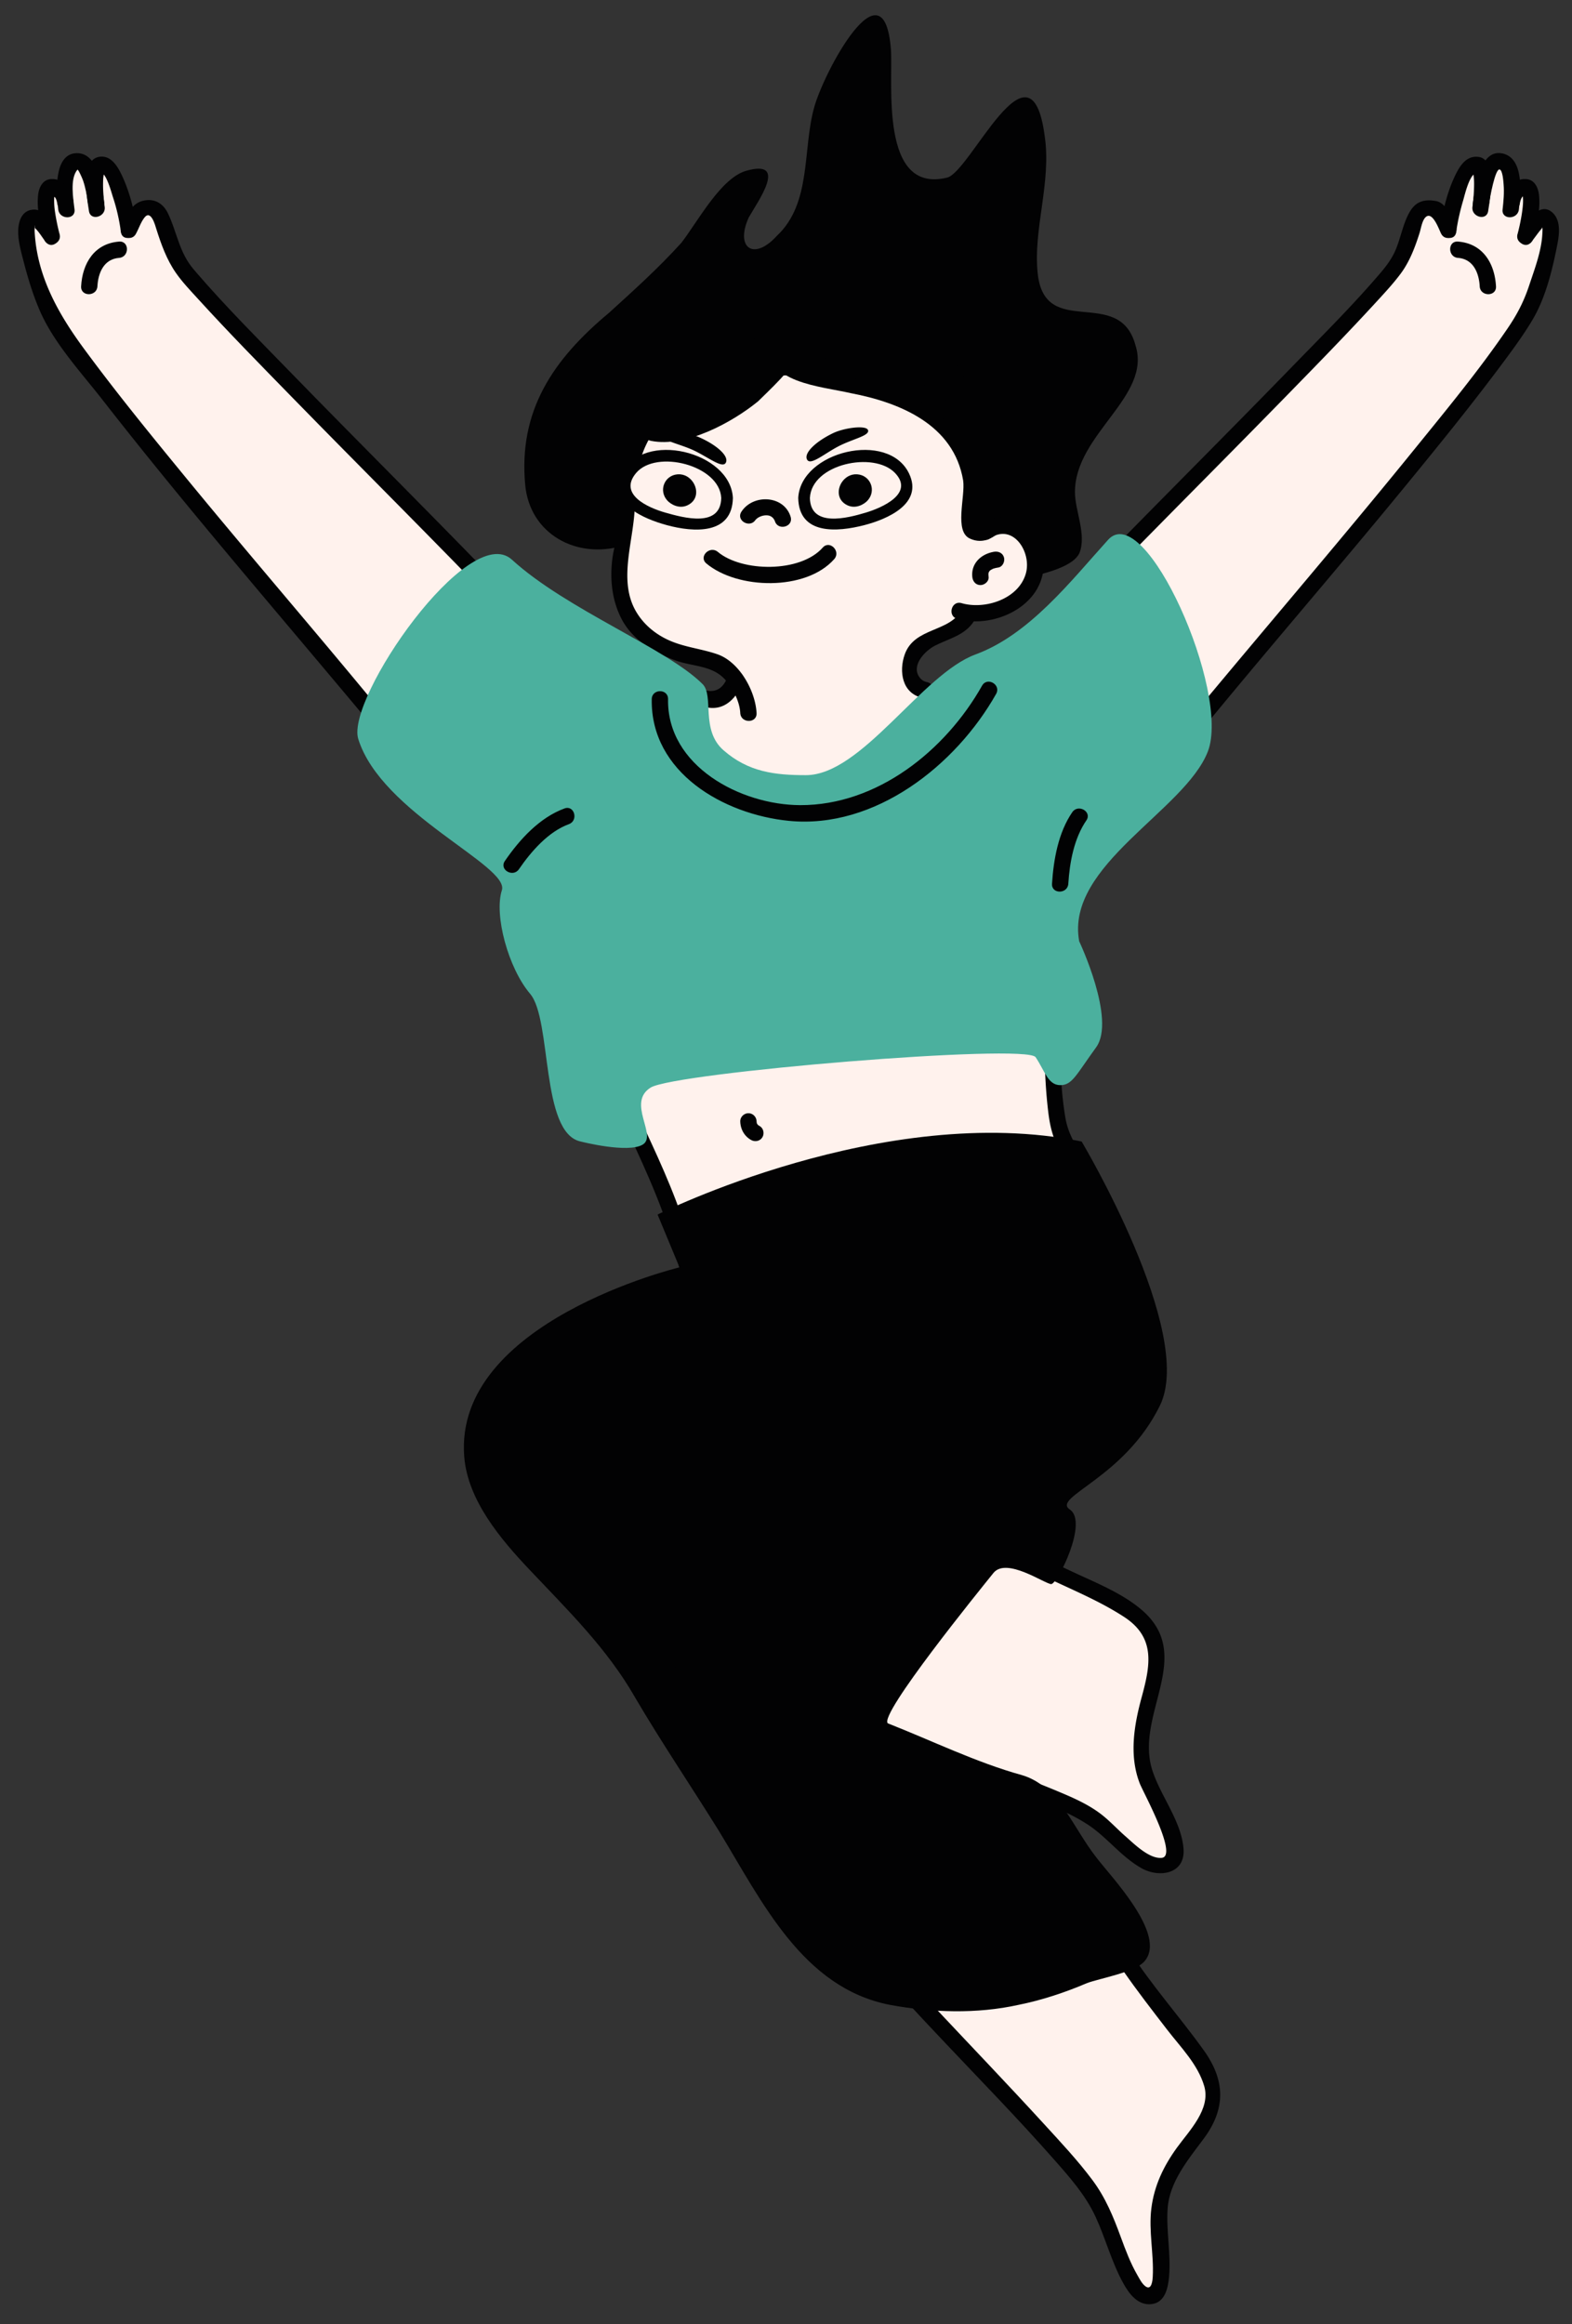 <svg viewBox="0 0 366.423 541.605" xmlns="http://www.w3.org/2000/svg" xmlns:xlink="http://www.w3.org/1999/xlink"><rect x="0" y="0" width="366.423" height="541.605" fill="#333333" stroke="none"/><defs><clipPath id="a"><path d="M891.258 266H980v124h-88.742zm0 0"/></clipPath></defs><use transform="translate(537.423 145.395)" xlink:href="#a" fill="#020203"/><use transform="translate(739.815 145.395)" xlink:href="#a" fill="#020203"/><use transform="translate(518.001 82.349)" xlink:href="#a" fill="#020203"/><use transform="translate(720.393 82.349)" xlink:href="#a" fill="#020203"/><path d="M143.969 253.928s12.973 31.47 16.758 32.137c3.78.672 89.727-11.379 88.625-16.066-1.102-4.692-3.352-12.723-2.234-24.55 0 0-30.004-10.489-53.403-8.927-23.402 1.563-49.746 17.406-49.746 17.406zm95.489-128.355c-4.231-5.762-9.727-1.707-9.727-1.707s-1.113-13.617-2.68-18.133c-4.207-10.328-12.078-15.434-22.535-18.398-14.758-3.758-41.101-2.64-52.207 9.835-5.75 6.22-6.594 15.282-6.148 23.274.339 5.297-10.801 28.535 19.01 33.418 2.912.476 5.165 2.754 6.724 5.27-3.187 3.93-8.324 3.046-9.578 4.601-2.008 2.48-1.457 7.512-.254 10.211 1.8 4.055 4.496 7.754 8.414 9.933 3.96 2.204 8.844 2.668 13.289 2.622 10.613-.11 19.762-4.532 27.918-11.082 2.895-2.325 4.598-4.93 5.543-8.442.57-2.125-6.07-8.894-4.812-13.109 2.164-7.227 10.769-4.75 13.476-10.953l-.062-.016c9.597 1.34 19.996-8.43 13.629-17.324zM30.02 52.561c-.676-5.383-3.547-15.187-6.285-15.21-2.063-.016-1.684 5.827-1.371 8.722-.555-4.289-1.985-9.805-4.473-9.496-2.168.273-2.945 4.031-2.641 8.863-.511-1.484-1.835-3.113-3.351-2.824-2.762.523.16 11.465.16 11.47-1.055-1.146-3.906-6.443-5.547-3.5-1.008 2.131.16 8.174 4.199 19.334 4.036 11.157 64.977 81.684 79.528 99.532l29.082-28.367C101.883 122.89 47.52 68.831 42.52 61.452c-4.996-7.379-3.883-13.617-7.387-13.91-3.5-.29-3.297 2.058-5.113 5.02m307.578 1.011c-1.816-2.96-1.613-5.313-5.117-5.02-3.5.29-2.387 6.528-7.387 13.91-4.996 7.38-59.363 61.434-76.801 79.63l29.082 28.37c14.55-17.85 75.493-88.375 79.528-99.535 4.039-11.16 5.207-17.203 4.199-19.336-1.637-2.937-4.492 2.356-5.547 3.5.004-.004 2.922-10.94.16-11.465-1.515-.289-2.84 1.336-3.351 2.821.304-4.828-.47-8.59-2.641-8.86-2.488-.312-3.918 5.204-4.473 9.493.313-2.895.692-8.739-1.371-8.723-2.734.023-5.605 9.828-6.281 15.215" fill="#fff2ed"/><path d="M230.442 134.44a6.154 6.154 0 01-.035-.664c0-.582-.082.25.039-.28.12-.525-.156.241.078-.22.125-.184.125-.199 0-.05.074-.09.152-.177.238-.259.37-.379-.273.16.176-.14.062-.043.66-.336.387-.227.437-.176.906-.273 1.37-.348 1.02-.17 1.579-1.417 1.325-2.335-.297-1.075-1.316-1.497-2.336-1.329-2.95.493-5.367 2.68-5.043 5.852.106 1.031.785 1.898 1.902 1.898.954 0 2.004-.867 1.899-1.898zm-67.508-32.559c-2.664-1.164-7.828-1.644-8.195-.402-.364 1.242 3.113 1.81 6.445 3.242 3.555 1.528 7.188 4.621 7.992 3.11.418-.782-.14-1.852-1.36-2.957-1.136-1.036-2.851-2.102-4.882-2.993zm31.223-.929c2.62-1.266 7.76-1.942 8.172-.715.414 1.226-3.04 1.926-6.317 3.484-3.492 1.664-7.008 4.891-7.867 3.414-.45-.765.07-1.859 1.246-3.01 1.098-1.08 2.77-2.208 4.766-3.173zm-18.047 20.191c.062-.09.176-.203-.086.11.148-.18.328-.36.516-.497.675-.488 1.632-.757 2.468-.644a1.916 1.916 0 011.336.812c.117.168.207.352.297.536-.183-.375-.051-.133-.02-.024.715 2.332 4.383 1.336 3.665-1.012-1.54-5.015-8.707-5.375-11.453-1.195-1.352 2.051 1.94 3.953 3.277 1.914zm-20.676 38.547c2.82 2.648 6.063 4.824 9.98 5.254 3.973.433 6.536-2.78 7.794-6.094.875-2.293-2.801-3.273-3.661-1.008-2.297 6.024-8.187 2.207-11.425-.84-1.786-1.675-4.477 1.004-2.688 2.688zm0 0" fill="#020203"/><path d="M240.793 134.44c.543-.543 9.227-1.855 10.856-5.652 1.629-4.344-1.086-9.77-1.086-14.114 0-13.566 17.918-22.25 14.117-34.19-3.801-14.11-21.176-1.087-22.805-16.825-1.082-10.313 3.258-21.168 1.629-32.02-3.257-24.426-17.375 8.684-22.8 9.766-15.746 3.801-12.493-22.25-13.032-29.848-1.63-21.168-15.746 5.426-17.918 13.567-2.714 9.77-.543 22.253-8.687 29.851-5.43 5.97-9.774 2.715-6.516-4.344 2.172-3.796 9.227-13.566-.543-10.85-5.972 1.624-11.402 11.936-15.203 16.823-5.43 5.97-10.86 10.852-16.832 16.281-13.031 10.852-21.176 22.793-19.547 40.16 1.086 11.4 11.946 17.368 22.805 14.114 0 0 2.14-25.012 4.609-27.5 2.469-2.485 26.883-17.77 40.817-14.219 13.937 3.547 29.863 11.695 34.57 21.187 4.703 9.497 5.797 16.524 5.797 16.524s3.195-1.949 6.902 1.66c5.762 5.61 2.867 9.63 2.867 9.63zm0 0" fill="#020203"/><path d="M184.864 83.741c.543 1.63-5.973 7.597-8.145 9.77-5.972 4.882-16.828 10.851-24.972 9.226-11.403-2.715-4.891-16.285.543-22.254 2.17-2.715 7.6-7.598 11.398-6.512 4.89 1.082 0 5.426-1.625 9.223 7.055 4.344 9.77-4.34 16.289-4.883" fill="#020203"/><path d="M179.547 79.94c-1.63 9.227 11.723 10.055 18.782 11.684 11.402 2.171 24 7.312 26.175 20.34.543 3.796-2.175 11.937 1.625 13.566 5.973 2.715 10.86-5.969 11.403-10.313 1.086-5.968 0-10.312-4.344-13.566-2.715-2.172-3.801-.543-5.973-4.344-1.086-2.172-1.086-5.969-2.172-8.683-1.085-2.715-3.257-5.969-5.972-8.14M140.614 195c.347 4.264-1.985 7.717-4.196 11.163-2.195 3.418-4.246 6.851-5.191 10.84-2.113 8.925 2.277 17.878 5.848 25.75 3.707 8.18 7.23 16.441 10.984 24.61 4.547 9.893 8.91 20.097 10.836 30.87.43 2.41 4.09 1.387 3.66-1.008-3.437-19.258-14.13-36.25-21.273-54.219-3.422-8.617-8.758-17.222-5.887-26.882 2.215-7.454 9.695-12.77 9.02-21.125-.196-2.422-3.997-2.442-3.801 0zm0 0" fill="#020203"/><path d="M149.227 382.006c7.586 13.661 25.203 39.926 50.789 69.161 11.262 12.871 23.195 25.132 34.926 37.574 4.723 5.008 9.445 10.035 13.922 15.27 2.754 3.226 5.75 6.59 7.605 10.441 2.508 5.215 3.82 10.918 6.637 16.015.894 1.618 2.449 4.606 4.637 4.664 2.547.067 2.808-3.37 2.89-5.183.317-7.082-1.793-13.942.914-20.762 1.426-3.586 3.645-6.723 5.93-9.797 1.887-2.535 3.984-5.133 4.918-8.203 2.02-6.629-3.133-12.023-6.902-16.844a539.798 539.798 0 01-11.586-15.402c-7.797-10.742-17.914-34.008-22.805-41.66" fill="#fff2ed"/><path d="M147.586 382.967c19.223 34.426 45.938 64.805 72.903 93.285 8.422 8.9 16.992 17.676 25.097 26.872 3.704 4.2 7.434 8.375 9.8 13.5 2.349 5.093 3.716 10.527 6.447 15.464 1.398 2.532 3.457 5.262 6.675 4.84 3.067-.398 3.754-3.777 3.989-6.324.484-5.305-.692-10.629-.33-15.949.43-6.215 4.826-11.449 8.384-16.23 5.215-7.008 5.086-13.583.047-20.622-5.644-7.886-12.168-15.129-17.406-23.316-7.793-12.184-12.777-25.942-20.453-38.164-1.297-2.07-4.586-.164-3.278 1.914 8.282 13.191 13.442 28.152 22.344 41.015 3.238 4.68 6.754 9.196 10.227 13.708 3.168 4.113 7.179 8.093 8.668 13.183 1.566 5.36-3.516 10.4-6.371 14.348-3.133 4.34-5.29 8.832-5.957 14.16-.661 5.281.617 10.648.324 15.953-.028.465-.172 3.445-1.805 2.11-.77-.633-1.29-1.692-1.781-2.544-1.61-2.785-2.735-5.789-3.84-8.796-1.746-4.774-3.566-9.235-6.63-13.336-3.436-4.606-7.43-8.856-11.304-13.09-16.546-18.082-33.91-35.352-49.695-54.129-15.687-18.66-30.867-38.438-42.777-59.77-1.192-2.136-4.473-.222-3.278 1.918zm0 0" fill="#020203"/><path d="M174.473 326.561c28.856 22.703 71.973 39.082 86.457 47.316 17.692 10.25 3.297 20.305 5.399 36.833.14 5.453 9.714 18.64 7.293 22.48-3.633 5.758-13.778-5.105-17.215-8.168-11.192-10.625-84.598-26.16-114.754-47.848-13.68-9.515-42.11-38.699-21.656-56.789 20.453-18.086 87.332-40.73 87.332-40.73" fill="#fff2ed"/><path d="M173.129 327.905c15.21 11.871 32.23 21.133 49.504 29.625 7.539 3.707 15.168 7.226 22.778 10.781 5.6 2.617 11.414 5.106 16.609 8.488 7.449 4.852 6.09 11.375 4.074 18.793-1.765 6.493-2.93 13.52-.437 19.977.816 2.117 9.082 17.035 5.109 17.38-2.945.257-6.48-3.329-8.47-5.064-1.881-1.644-3.581-3.519-5.557-5.05-3.297-2.559-7.266-4.18-11.086-5.774-5.848-2.437-11.856-4.5-17.848-6.547-15.215-5.199-30.543-10.066-45.601-15.719-13.918-5.226-27.895-11.023-40.106-19.62-11.504-8.098-23.367-20.68-26.785-34.645-3.02-12.34 6.227-19.832 15.594-25.649 9.922-6.16 20.633-11.082 31.316-15.746a576.292 576.292 0 0145.61-17.648c2.308-.78 1.316-4.449-1.008-3.664-20.641 7-41.098 15.051-60.72 24.547-6.288 3.043-12.487 6.312-18.405 10.04-5.106 3.217-10.22 6.842-13.59 11.936-8.242 12.453.738 27.887 8.754 37.801 18.906 23.371 48.765 33.273 76.226 42.707 13.93 4.785 28.05 9.094 41.805 14.375 4.32 1.656 8.73 3.402 12.62 5.938 4.513 2.937 7.743 7.445 12.509 10.16 4.172 2.371 10.28 1.414 9.848-4.465-.481-6.477-5.344-12.289-7.282-18.36-4.148-12.996 10.129-26.652-2.535-37.402-4.672-3.965-10.91-6.387-16.402-8.976-7.375-3.477-14.785-6.875-22.125-10.422-17.481-8.438-34.781-17.64-50.293-29.383-.473-.363-.945-.73-1.418-1.098-1.91-1.492-4.617 1.176-2.688 2.684zm72.039-130.309c.305 2.617-.097 5.43-.23 8.043-.285 5.63-.59 11.258-.836 16.887-.527 12.168-1.22 24.641.258 36.766.449 3.664 1.273 6.648 3.195 9.777 3.14 5.117 5.64 10.68 7.926 16.22 5.16 12.518 11.516 29.46 6.66 42.948-.832 2.308 2.84 3.297 3.66 1.008 4.73-13.133-.605-29.09-5.281-41.48-2.281-6.044-4.937-11.973-8-17.657-1.816-3.375-3.551-5.852-4.195-9.69-1.981-11.794-.973-24.396-.492-36.27.234-5.79.546-11.57.843-17.356.157-2.98.637-6.21.289-9.196-.273-2.402-4.078-2.429-3.797 0zM339.43 54.077c.34-2.5.91-4.946 1.62-7.367.427-1.45 1.392-5.82 3.02-6.473-.796-.52-1.05-.543-.765-.078.16.441.203.926.246 1.39.086.934.05 1.88.016 2.817a39.87 39.87 0 01-.344 3.801c-.355 2.394 3.3 3.425 3.66 1.011.395-2.66 2.086-12.023-2.207-12.609-2.89-.395-4.41 2.078-5.52 4.394-1.796 3.754-2.827 7.997-3.39 12.106-.328 2.391 3.332 3.426 3.664 1.008zm0 0" fill="#020203"/><path d="M347.133 47.221c.14-1.054 1.379-7.953 2.418-7.73.723.156.887 2.93.926 3.418.172 1.965-.008 3.965-.234 5.914-.282 2.43 3.519 2.402 3.8 0 .422-3.668 1.293-11.96-3.816-13.063-5.324-1.152-6.45 8.145-6.894 11.461-.321 2.422 3.484 2.391 3.8 0zm0 0" fill="#020203"/><path d="M354.239 47.534c.136-.735.32-1.516.96-1.989-.277.2-.363-1.027-.226.27.125 1.211-.027 2.48-.195 3.68a46.014 46.014 0 01-1.055 5.093c-.63 2.372 3.035 3.375 3.664 1.008.848-3.203 1.696-6.8 1.348-10.129-.184-1.738-1.031-3.617-3.02-3.738-2.797-.172-4.664 2.25-5.14 4.793-.446 2.395 3.215 3.418 3.664 1.012zm0 0" fill="#020203"/><path d="M356.899 56.436c.879-1.074 1.633-2.238 2.555-3.28.148-.173-.06-1.318.07-.165.05.496.012 1.004-.012 1.496-.207 4.047-1.797 8.187-3.058 11.988-1.278 3.848-2.81 6.79-5.137 10.192-6.551 9.593-13.992 18.617-21.305 27.632-16.695 20.598-33.97 40.711-50.914 61.098a540.374 540.374 0 00-3.066 3.723c-1.535 1.88 1.136 4.582 2.687 2.683 15.766-19.316 32.12-38.152 47.946-57.422 8.109-9.879 16.19-19.804 23.82-30.062 2.367-3.188 4.734-6.414 6.758-9.836 2.96-5.004 4.507-11.23 5.64-16.875.492-2.457 1.125-5.934-.871-7.93-3.07-3.07-6.195 2.114-7.797 4.071-1.543 1.878 1.129 4.582 2.684 2.687zm0 0" fill="#020203"/><path d="M339.852 60.096c3.547.27 4.883 3.47 5.059 6.63.132 2.433 3.933 2.448 3.797 0-.301-5.388-3.102-9.989-8.856-10.427-2.441-.187-2.426 3.614 0 3.797zm-90.215 83.34c16.28-16.976 32.992-33.55 49.43-50.375 7.414-7.586 14.84-15.172 22.008-22.988 1.879-2.047 3.777-4.102 5.437-6.336 2.09-2.817 3.352-6.199 4.399-9.512.324-1.03.593-3.019 1.519-3.723 1.598-1.218 3.082 3.24 3.528 4.028 1.203 2.133 4.484.22 3.28-1.914-1.073-1.903-1.98-5.305-4.55-5.77-2.543-.457-4.512.02-5.926 2.266-1.847 2.93-2.281 6.863-3.851 9.98-.813 1.61-1.836 2.977-2.985 4.332-6.496 7.645-13.68 14.754-20.664 21.946-18.015 18.543-36.414 36.722-54.308 55.382-1.696 1.766.984 4.454 2.683 2.684zM31.852 53.07c-.535-3.903-1.516-7.849-3.105-11.462-.985-2.234-2.58-5.48-5.516-5.078-4.613.63-2.938 9.676-2.496 12.648.359 2.414 4.015 1.383 3.66-1.01-.125-.86-.242-2.197-.312-3.244a28.146 28.146 0 01-.047-2.832 8.85 8.85 0 01.168-1.515c.214-1.114.48-.176-.657-.34 1.286.183 2.465 4.754 2.782 5.707.875 2.637 1.484 5.383 1.859 8.133.328 2.418 3.988 1.383 3.664-1.008zm0 0" fill="#020203"/><path d="M24.282 47.221c-.477-3.562-1.34-11.605-6.391-11.53-5.613.085-4.707 9.78-4.316 13.132.277 2.402 4.078 2.43 3.797 0-.286-2.465-1.133-7.164.67-9.278.169-.195 1.123 1.957 1.306 2.481.574 1.668.902 3.453 1.133 5.195.32 2.391 4.125 2.422 3.8 0zm0 0" fill="#020203"/><path d="M17.04 46.522c-.477-2.543-2.344-4.965-5.141-4.793-1.988.121-2.836 2-3.02 3.738-.347 3.328.5 6.922 1.348 10.13.629 2.366 4.293 1.363 3.664-1.009a49.406 49.406 0 01-1.051-5.093 17.377 17.377 0 01-.2-3.68c.017-.246.384-.957.052-.535-.418.226-.367.465.144.715.336.461.438.992.539 1.54.45 2.405 4.11 1.382 3.665-1.013zm0 0" fill="#020203"/><g clip-path="url(#a)" transform="translate(-887.23 -217.2)"><path d="M900.633 270.953c-1.332-1.625-2.965-4.976-5.48-4.91-2.426.062-3.391 1.988-3.63 4.148-.28 2.606.582 5.497 1.22 7.985.995 3.867 2.202 7.836 3.8 11.5 3.293 7.554 9.644 14.363 14.652 20.789 17.168 22.008 35.34 43.234 53.305 64.594 3.895 4.632 7.8 9.257 11.629 13.945 1.55 1.898 4.219-.805 2.687-2.684-15.765-19.316-32.12-38.152-47.945-57.422-8.16-9.937-16.308-19.906-23.937-30.257-6.036-8.184-11.09-16.993-11.63-27.496a9.727 9.727 0 01.02-.954c.059-1.218.031.13.07.164.997.942 1.684 2.223 2.555 3.282 1.551 1.894 4.223-.809 2.684-2.684zm0 0" fill="#020203"/></g><path d="M27.762 56.3c-5.754.437-8.554 5.038-8.855 10.425-.137 2.45 3.664 2.434 3.8 0 .176-3.16 1.512-6.359 5.055-6.629 2.43-.183 2.446-3.984 0-3.797zm92.903 84.452c-17.7-18.453-35.883-36.44-53.711-54.769C59.84 78.67 52.602 71.417 45.93 63.698c-.617-.71-1.234-1.422-1.77-2.196-2.55-3.683-3.124-7.898-5.027-11.812-1.054-2.184-2.953-3.43-5.45-2.98-3.19.574-3.89 3.394-5.304 5.902-1.207 2.137 2.075 4.051 3.278 1.918.69-1.227 1.152-2.746 2.03-3.848 1.536-1.93 2.548 2.043 2.747 2.668 1.14 3.59 2.387 7.094 4.55 10.22 1.52 2.19 3.415 4.155 5.204 6.12 7.059 7.75 14.418 15.23 21.738 22.73 16.637 17.047 33.563 33.821 50.05 51.012 1.7 1.774 4.384-.914 2.689-2.68zm103.585 1.2c-2.77 5.5-11.078 4.113-13.363 10.554-1.402 3.957-.625 9.145 4.192 10.121 2.39.49 3.41-3.17 1.007-3.66-.855-.172-1.472-.644-1.93-1.394-1.66-2.735 1.59-5.98 3.719-7.074 3.754-1.93 7.579-2.508 9.657-6.629 1.097-2.184-2.18-4.106-3.282-1.918zm0 0" fill="#020203"/><path d="M231.368 120.932c-.414-4.449-.95-8.91-1.844-13.277-1.473-7.192-6.805-13.27-12.81-17.18-12.991-8.453-31.612-8.34-46.182-5.023-7.246 1.648-14.453 4.851-19.563 10.375-6.121 6.617-7.121 16-6.707 24.613.156 3.234-1.164 6.727-1.547 9.937-.558 4.704-.066 9.465 2.098 13.727 2.512 4.95 7.508 7.91 12.535 9.77 3.86 1.43 8.36 1.148 11.387 4.191 1.933 1.937 3.672 5.316 3.816 8.098.129 2.437 3.926 2.45 3.8.004-.268-5.18-4.011-11.899-9.093-13.684-3.91-1.367-7.961-1.648-11.765-3.477-2.93-1.41-5.414-3.51-7.106-6.285-4.656-7.636-.32-17.35-.426-25.597-.003-.176.004-.352.004-.528-1.16-.972-2.043-2.152-2.011-3.886.043-2.348 1.035-4.59 3.277-5.438 1.707-5.742 5.21-10.57 11.004-13.937 7.422-4.309 16.523-5.637 24.969-5.958 15.336-.585 36.699 3.622 40.66 21.286 1.113 4.964 1.55 10.136 1.969 15.2.109 1.304 1.578 2.538 2.859 1.64 5.35-3.762 9.848 3.101 8.426 8.14-1.7 6.004-9.59 8.477-14.981 6.914-2.36-.687-3.36 2.981-1.012 3.66 8.036 2.332 19.262-2.484 20.106-11.71.617-6.75-5.434-13.563-11.863-11.575zM172.55 261.323c.04 1.804.954 3.488 2.572 4.351.914.49 2.062.24 2.597-.679.508-.868.23-2.11-.68-2.598-.093-.05-.601-.434-.273-.152a3.963 3.963 0 01-.215-.215c.293.308 0-.016-.051-.106-.097-.19-.097-.172 0 .051a2.273 2.273 0 01-.097-.277 7.992 7.992 0 01-.067-.289c.102.472.02.027.016-.086-.023-1.035-.848-1.899-1.902-1.899-1.016 0-1.922.864-1.9 1.9zm0 0" fill="#020203"/><path d="M258.282 125.8c-8.676 9.59-18.336 22.09-30.891 26.706-12.558 4.618-26.516 28.133-39.547 28.133-7.238 0-13.394-.726-19.183-5.789-5.43-4.703-2.164-12.695-4.887-15.426-8.328-8.347-31.676-17.332-44.453-29.004-10.04-9.17-38.72 32.391-35.817 41.77 5.364 17.34 35.332 29.543 33.48 35.273-1.851 5.731 1.458 18.094 6.587 24.133 5.129 6.043 2.375 32.442 11.785 34.418 0 0 11.047 2.836 14.484.7 3.434-2.133-3.8-9.73 1.805-13.262 5.609-3.528 87.586-10.344 89.754-7.086 2.168 3.254 2.875 6.476 5.699 6.511 2.824.032 3.695-2.332 8.399-8.808 4.707-6.48-3.946-24.719-3.946-24.719-3.258-17.75 24.629-30.398 29.989-44.219 5.355-13.82-14.586-58.918-23.258-49.332zm0 0" fill="#4bb09e"/><path d="M270.375 327.538c8.325-17.008-18.253-61.524-18.253-61.524-46.122-9.418-98.844 17.02-98.844 17.02l5.109 12.301S105.676 308 108.21 339.475c.82 10.188 8.528 19.25 15.235 26.34 8.933 9.45 18.074 18.355 24.582 29.742 6.156 10.492 13.03 20.625 19.547 31.117 10.136 16.645 19.547 36.543 39.816 40.524 9.774 1.808 20.27 2.172 30.043 0 5.43-1.086 10.859-2.895 15.93-5.063 2.894-1.086 11.219-2.535 13.39-5.066 5.43-6.152-7.961-19.902-11.218-24.242-5.43-6.875-8.688-16.645-17.375-19.176-10.496-2.895-21.071-8.07-31.207-12.05-2.246-1.919 21.566-31.266 24.609-35.04 3.043-3.777 12.027 2.586 13.473 2.586 1.449 0 8.69-14.473 4.343-17.367-4.343-2.899 12.668-7.238 20.996-24.242zm0 0" fill="#020203"/><path d="M146.344 385.62c11.449 7.797 23.313 14.726 35.465 21.363 10.645 5.812 22.305 10.86 34.414 6.508 2.285-.824 1.3-4.492-1.012-3.664-12.714 4.574-24.11-2.285-35.093-8.075-11.004-5.8-21.578-12.414-31.856-19.414-2.031-1.382-3.93 1.911-1.918 3.282zm24.886-62.766c13.134 2.871 25.048 9.195 37.466 14.11 10.164 4.027 22.062 3.851 31.039 10.663 1.949 1.481 3.84-1.816 1.914-3.277-8.887-6.746-20.715-7.144-30.953-10.68-13.024-4.492-24.875-11.507-38.453-14.476-2.391-.524-3.403 3.137-1.012 3.66zm-5.687-27.5c13.547-3.672 26.172-10.344 40.18-12.3 2.418-.337 1.387-3.997-1.008-3.66-14.007 1.956-26.632 8.628-40.18 12.3-2.363.641-1.36 4.305 1.008 3.66zM151.918 162.91c-.308 17.128 16.786 26.878 31.965 28.378 20.098 1.98 38.953-12.98 48.313-29.594 1.207-2.133-2.074-4.047-3.278-1.914-8.5 15.078-24.41 27.902-42.406 27.847-13.875-.042-31.078-9.109-30.793-24.718.043-2.449-3.754-2.446-3.801 0zm-30.958 39.647c2.833-4.125 6.845-8.75 11.646-10.5 2.28-.832 1.297-4.504-1.012-3.664-5.824 2.125-10.472 7.234-13.914 12.25-1.387 2.027 1.906 3.922 3.28 1.914zm43.68-71.257c7.239 6.081 23.193 6.488 29.814-1.005 1.617-1.828-1.06-4.523-2.684-2.683-5.246 5.93-18.867 5.687-24.441 1.004-1.864-1.567-4.563 1.105-2.688 2.683zm85.302 57.968c-3.25 4.738-4.367 11.027-4.723 16.68-.152 2.445 3.645 2.43 3.797 0 .313-5.004 1.336-10.578 4.207-14.762 1.39-2.027-1.902-3.922-3.281-1.918zm-79.109-73.234c-.56-10.844-21.004-15.8-25.836-5.676-3.383 7.09 5.136 10.586 10.496 12.035 6.175 1.664 15.179 2.297 15.34-6.359.03-1.754-2.684-1.75-2.715 0-.13 7-8.703 4.656-13.051 3.418-3.996-1.133-11.016-4.239-6.777-9.246 4.683-5.536 19.433-1.809 19.828 5.828.09 1.742 2.804 1.75 2.715 0zm0 0" fill="#020203"/><path d="M161.57 112.41c-.745-1.15-2.038-1.978-3.577-1.88-3.114.203-4.551 3.781-2.446 6.11.766.847 2.73 2.058 4.735 1.097 2.324-1.12 2.422-3.59 1.289-5.328zm27.212 3.624c.406-7.946 14.91-10.953 19.828-5.828 4.633 4.836-3.133 8.152-6.781 9.246-4.34 1.304-12.922 3.531-13.047-3.418-.035-1.75-2.75-1.754-2.72 0 .16 8.715 9.16 7.945 15.34 6.36 5.388-1.388 13.86-4.993 10.497-12.036-4.832-10.125-25.277-5.168-25.836 5.676-.09 1.75 2.629 1.742 2.719 0zm0 0" fill="#020203"/><path d="M196.208 112.41c.746-1.15 2.039-1.978 3.578-1.88 3.113.203 4.55 3.781 2.445 6.11-.766.847-2.731 2.058-4.734 1.097-2.325-1.12-2.422-3.59-1.29-5.328zm0 0" fill="#020203"/></svg>
